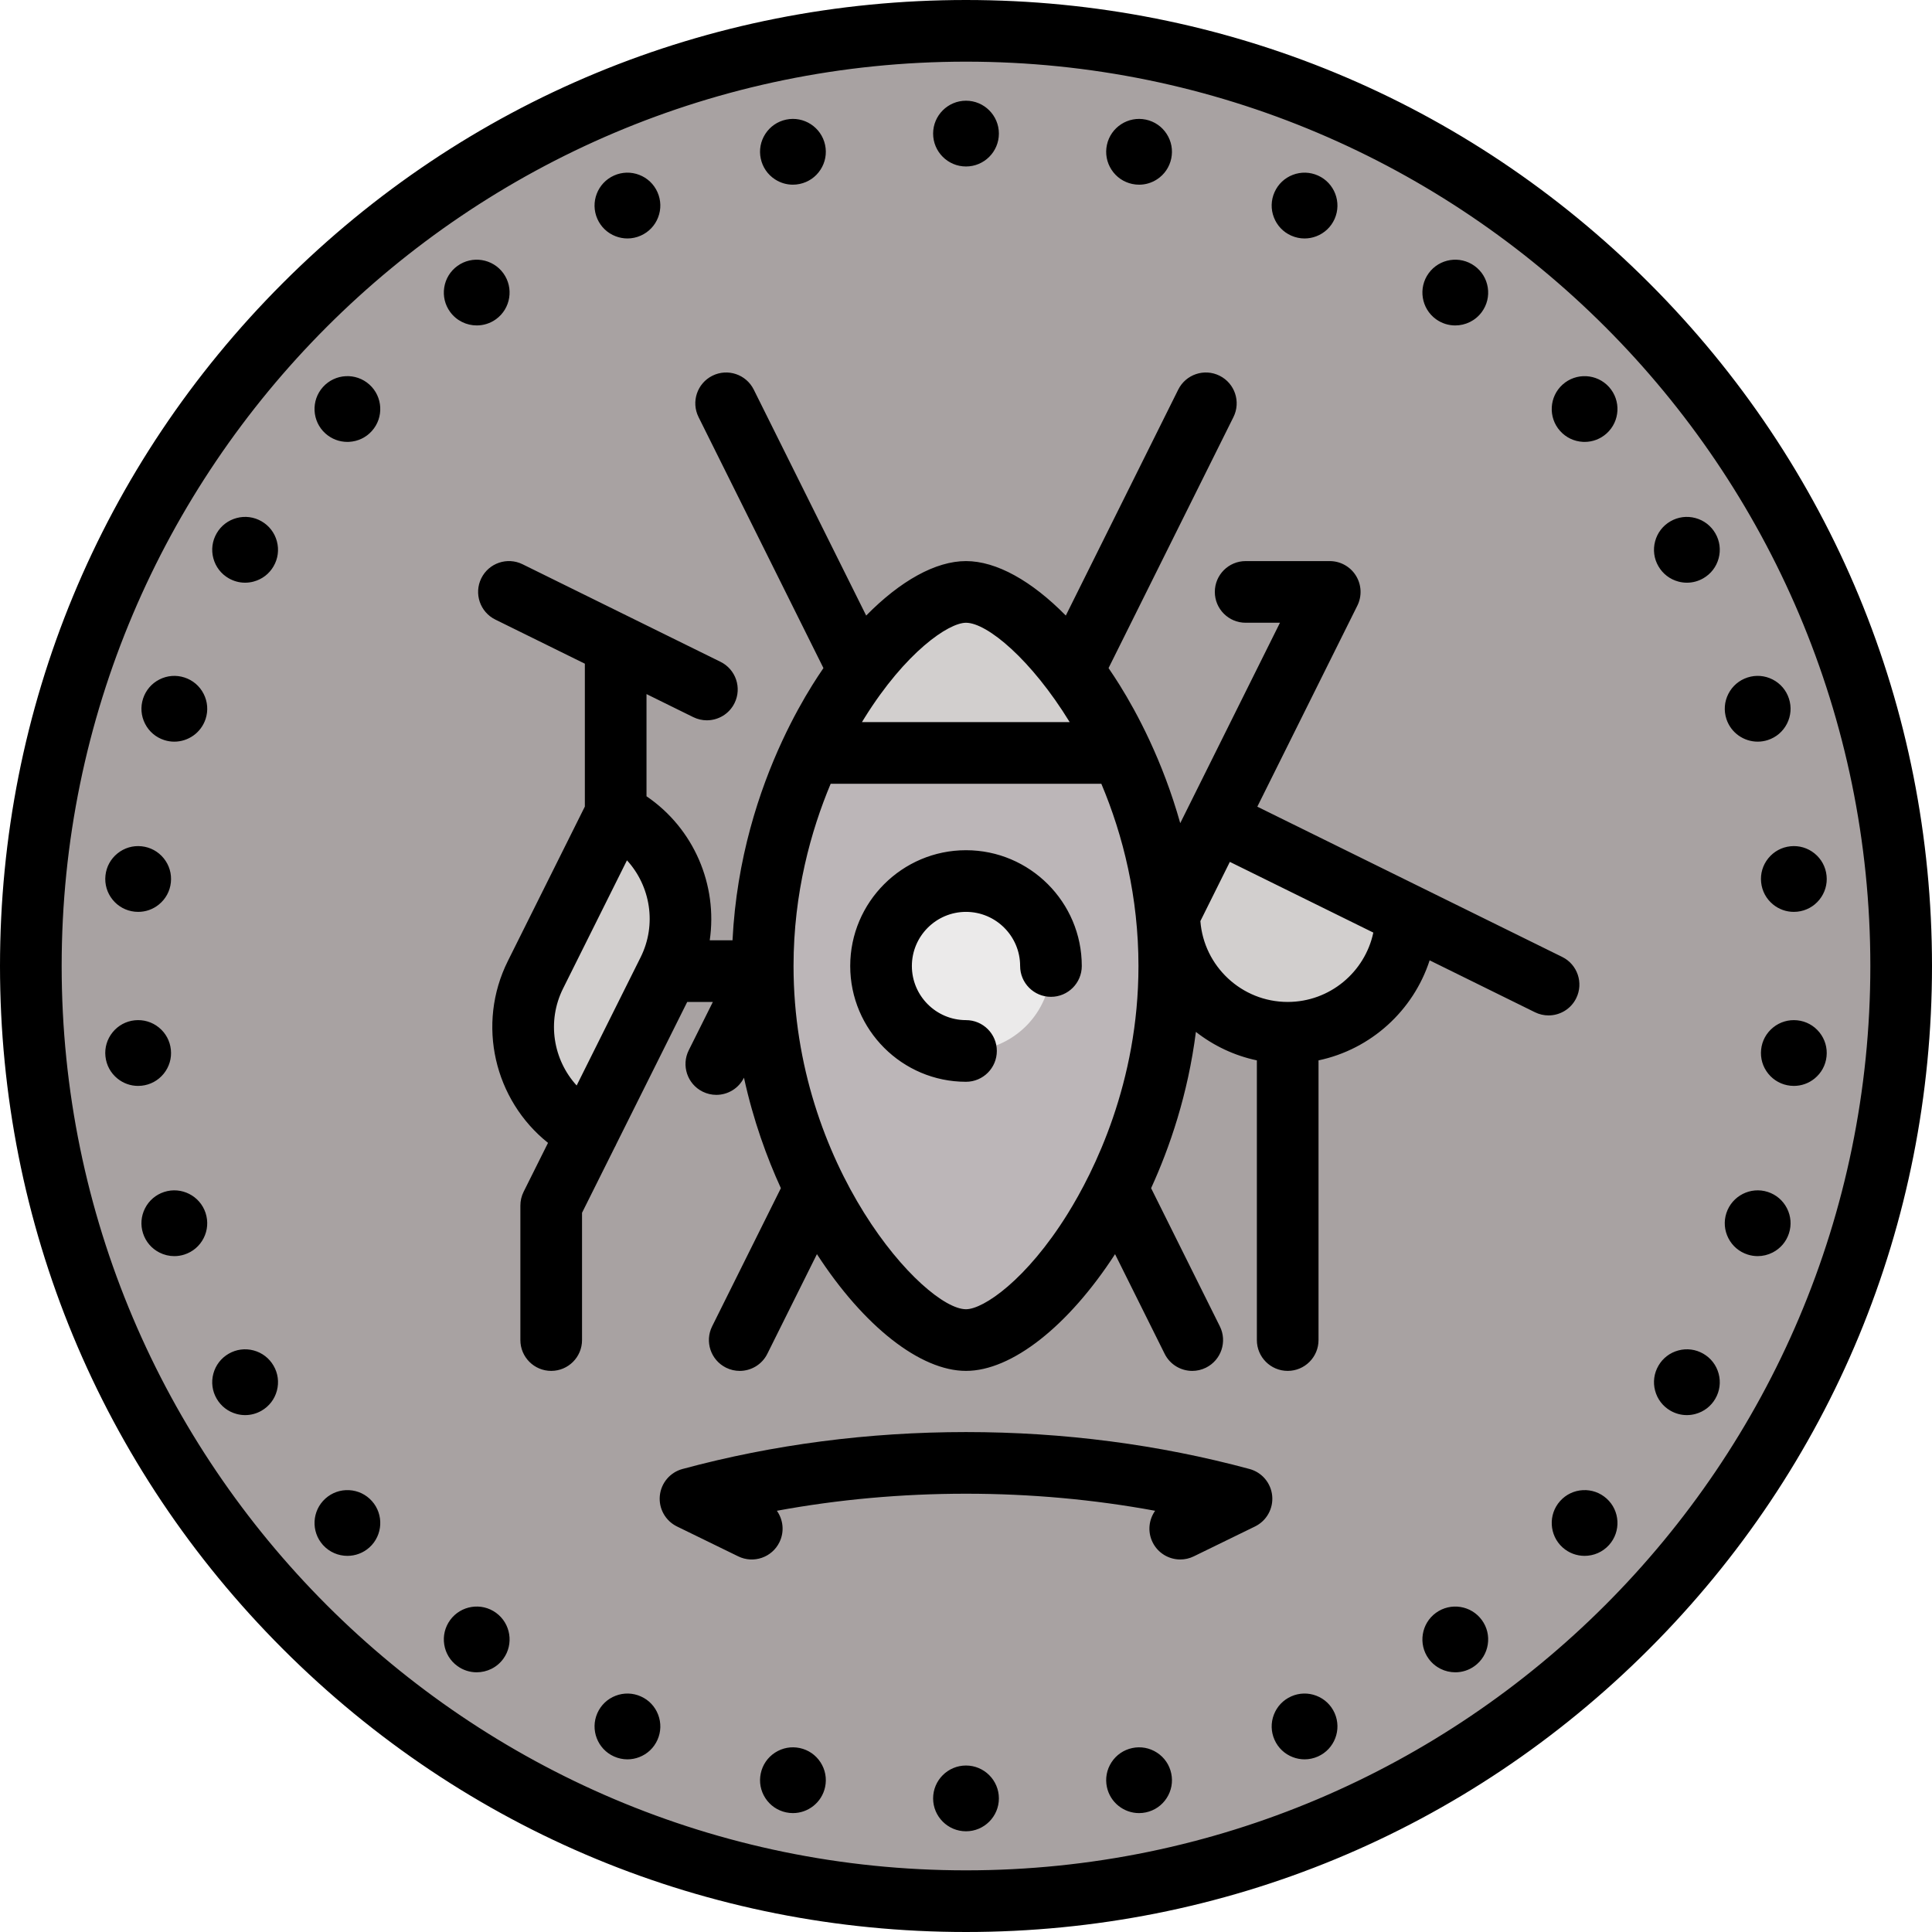 <?xml version="1.0" encoding="iso-8859-1"?>
<!-- Uploaded to: SVG Repo, www.svgrepo.com, Generator: SVG Repo Mixer Tools -->
<svg height="800px" width="800px" version="1.1" id="Layer_1" xmlns="http://www.w3.org/2000/svg" xmlns:xlink="http://www.w3.org/1999/xlink" 
	 viewBox="0 0 512 512" xml:space="preserve">
<circle style="fill:#A8A2A2;" cx="256" cy="256" r="247.83"/>
<path style="fill:#D2CFCE;" d="M297.178,199.538h-82.356c12.016-25.785,29.881-42.67,41.178-42.67
	C267.297,156.868,285.162,173.753,297.178,199.538z"/>
<path style="fill:#BCB6B8;" d="M297.178,199.538c7.484,16.014,12.702,35.48,12.702,56.462c0,54.751-35.557,99.132-53.88,99.132
	c-18.323,0-53.88-44.381-53.88-99.132c0-20.981,5.218-40.448,12.702-56.462H297.178z"/>
<circle style="fill:#EBEAEA;" cx="256" cy="256" r="22.514"/>
<g>
	<path style="fill:#D2CFCE;" d="M161.105,217.479c0,0-16.641,34.899-21.256,46.133s3.69,28.549,11.588,33.714
		c3.645-5.468,27.462-33.503,28.665-49.964C181.308,230.902,161.105,217.479,161.105,217.479z"/>
	<path style="fill:#D2CFCE;" d="M324.13,218.414l52.821,25.941c-16.318,37.582-40.667,29.511-54.718,22.914
		C296.133,254.293,324.13,218.414,324.13,218.414z"/>
</g>
<path d="M437.019,74.981C388.667,26.628,324.38,0,256,0S123.333,26.628,74.981,74.981C26.628,123.332,0,187.62,0,256
	s26.628,132.668,74.981,181.019C123.333,485.372,187.62,512,256,512s132.667-26.628,181.019-74.981
	C485.372,388.668,512,324.38,512,256S485.372,123.332,437.019,74.981z M256,495.66c-132.149,0-239.66-107.51-239.66-239.66
	S123.851,16.34,256,16.34S495.66,123.851,495.66,256S388.149,495.66,256,495.66z M247.285,35.404c0-4.805,3.91-8.715,8.715-8.715
	c4.805,0,8.715,3.91,8.715,8.715s-3.91,8.715-8.715,8.715C251.195,44.119,247.285,40.209,247.285,35.404z M201.607,42.016
	c-0.479-2.252-0.05-4.581,1.216-6.533c1.267-1.953,3.219-3.296,5.497-3.782c4.701-1,9.336,2.008,10.338,6.706
	c0.486,2.278,0.056,4.609-1.214,6.563c-1.269,1.954-3.222,3.296-5.502,3.779c-0.607,0.13-1.218,0.193-1.826,0.193
	c-1.667,0-3.303-0.481-4.737-1.415C203.425,46.255,202.086,44.298,201.607,42.016z M158.313,58.018
	c-1.952-4.387,0.028-9.547,4.415-11.503c2.126-0.948,4.495-1.011,6.669-0.178c2.175,0.834,3.894,2.466,4.841,4.595
	c0.946,2.128,1.008,4.495,0.172,6.668c-0.836,2.175-2.47,3.893-4.598,4.839c-1.127,0.502-2.328,0.755-3.532,0.755
	c-1.055,0-2.111-0.194-3.126-0.583C160.978,61.778,159.259,60.147,158.313,58.018z M119.282,82.65
	c-1.358-1.858-1.917-4.166-1.555-6.471c0.364-2.305,1.605-4.33,3.495-5.7c3.89-2.823,9.351-1.949,12.17,1.94
	c2.817,3.886,1.952,9.341-1.93,12.164c-1.547,1.122-3.34,1.661-5.116,1.661C123.645,86.245,120.983,84.996,119.282,82.65z
	 M85.587,102.562c3.215-3.571,8.736-3.863,12.309-0.648c0.002,0.002,0.005,0.004,0.008,0.007c3.563,3.216,3.85,8.733,0.639,12.301
	c-1.551,1.729-3.692,2.751-6.019,2.874c-0.158,0.008-0.313,0.012-0.47,0.012c-2.158,0-4.211-0.788-5.827-2.245
	C82.664,111.656,82.373,106.134,85.587,102.562z M56.538,147.949c-0.601-2.251-0.289-4.601,0.88-6.617
	c1.15-1.998,3.03-3.443,5.28-4.047c2.248-0.606,4.601-0.295,6.619,0.869c2.018,1.165,3.461,3.047,4.062,5.299
	c0.601,2.251,0.289,4.601-0.88,6.617c-1.15,1.998-3.03,3.443-5.28,4.047c-0.752,0.203-1.516,0.302-2.275,0.302
	c-1.511,0-3.001-0.397-4.344-1.172C58.582,152.084,57.139,150.201,56.538,147.949z M53.966,183.876
	c1.056,2.071,1.243,4.428,0.526,6.64c-1.207,3.691-4.633,6.032-8.302,6.032c-0.89,0-1.793-0.137-2.685-0.427
	c-2.205-0.714-4.01-2.253-5.069-4.33c-1.056-2.071-1.243-4.428-0.526-6.64c0.717-2.217,2.254-4.021,4.331-5.081
	c2.072-1.057,4.429-1.245,6.643-0.528C51.102,180.258,52.906,181.797,53.966,183.876z M29.837,238.421
	c-1.466-1.813-2.136-4.086-1.889-6.403c0.236-2.291,1.367-4.379,3.18-5.848c1.808-1.464,4.072-2.141,6.392-1.896
	c2.319,0.243,4.403,1.375,5.871,3.187c1.465,1.813,2.136,4.086,1.889,6.404c-0.236,2.289-1.365,4.374-3.173,5.841
	c-1.568,1.272-3.484,1.95-5.476,1.95c-0.306,0-0.613-0.016-0.924-0.048C33.385,241.365,31.301,240.233,29.837,238.421z
	 M37.519,287.727c-0.31,0.033-0.621,0.049-0.93,0.049c-1.978,0-3.893-0.674-5.462-1.946c-1.813-1.468-2.943-3.557-3.183-5.878
	c-0.244-2.288,0.427-4.561,1.892-6.374c1.465-1.813,3.548-2.945,5.866-3.187c0.001,0,0.002,0,0.003,0
	c2.314-0.237,4.591,0.432,6.4,1.902c1.808,1.468,2.937,3.553,3.175,5.871c0.245,2.29-0.427,4.563-1.891,6.376
	C41.922,286.352,39.838,287.484,37.519,287.727z M54.484,321.459c0.724,2.238,0.537,4.595-0.519,6.666
	c-1.06,2.077-2.864,3.617-5.083,4.335c-0.88,0.287-1.787,0.428-2.689,0.428c-1.357,0-2.707-0.321-3.954-0.956
	c-2.076-1.059-3.613-2.863-4.331-5.081c-0.716-2.211-0.528-4.569,0.526-6.64c1.058-2.073,2.857-3.61,5.069-4.33
	C48.069,314.397,52.993,316.9,54.484,321.459z M72.511,361.95c1.157,1.995,1.47,4.344,0.868,6.596
	c-0.601,2.252-2.044,4.133-4.062,5.299c-1.343,0.776-2.835,1.172-4.344,1.172c-0.758,0-1.522-0.1-2.275-0.302
	c-2.25-0.605-4.13-2.049-5.291-4.069c-1.157-1.995-1.47-4.344-0.868-6.596c0.601-2.252,2.044-4.133,4.062-5.299
	c2.019-1.166,4.368-1.475,6.619-0.869C69.47,358.486,71.349,359.931,72.511,361.95z M98.55,397.785
	c3.203,3.56,2.917,9.078-0.647,12.295c-1.667,1.5-3.756,2.239-5.836,2.239c-2.386,0-4.762-0.972-6.48-2.88
	c-3.211-3.569-2.925-9.084,0.641-12.3l0,0c1.732-1.563,3.963-2.352,6.295-2.232C94.851,395.027,96.991,396.049,98.55,397.785z
	 M133.387,439.588c-1.698,2.343-4.361,3.589-7.059,3.589c-1.773,0-3.563-0.538-5.106-1.657c-1.89-1.369-3.131-3.393-3.495-5.7
	c-0.363-2.305,0.196-4.612,1.572-6.497c2.826-3.868,8.273-4.729,12.152-1.915C135.347,430.241,136.211,435.701,133.387,439.588z
	 M174.411,454.399c0.836,2.173,0.773,4.54-0.172,6.668c-0.947,2.129-2.666,3.76-4.841,4.595c-1.014,0.389-2.07,0.583-3.124,0.583
	c-1.206,0-2.41-0.254-3.545-0.759c-4.386-1.954-6.367-7.115-4.415-11.503c0.947-2.129,2.666-3.76,4.841-4.595
	c2.173-0.833,4.543-0.771,6.669,0.178C171.942,450.504,173.576,452.223,174.411,454.399z M217.444,467.029
	c1.269,1.954,1.701,4.286,1.214,6.563c-0.873,4.088-4.499,6.898-8.521,6.898c-0.6,0-1.207-0.062-1.817-0.192
	c-2.278-0.485-4.23-1.828-5.497-3.782c-1.263-1.947-1.694-4.268-1.215-6.538c0.479-2.28,1.819-4.235,3.772-5.507
	c1.955-1.272,4.288-1.706,6.57-1.22C214.222,463.733,216.175,465.075,217.444,467.029z M264.715,476.596
	c0,4.805-3.91,8.715-8.715,8.715c-4.805,0-8.715-3.91-8.715-8.715s3.91-8.715,8.715-8.715
	C260.805,467.881,264.715,471.791,264.715,476.596z M310.393,469.984c0.479,2.252,0.05,4.581-1.216,6.533
	c-1.267,1.953-3.219,3.296-5.497,3.782c-0.61,0.13-1.218,0.192-1.817,0.192c-4.022,0-7.648-2.808-8.521-6.898
	c-0.486-2.278-0.056-4.609,1.214-6.563c1.269-1.954,3.222-3.296,5.502-3.779c2.271-0.484,4.607-0.051,6.561,1.222
	C308.575,465.745,309.914,467.702,310.393,469.984z M353.687,453.982c1.952,4.387-0.028,9.547-4.415,11.503
	c-1.135,0.505-2.338,0.759-3.545,0.759c-1.054,0-2.111-0.194-3.124-0.583c-2.175-0.834-3.894-2.466-4.841-4.595
	c-0.946-2.128-1.008-4.495-0.172-6.668c0.836-2.175,2.47-3.893,4.598-4.839c2.114-0.942,4.485-1.007,6.658-0.172
	C351.022,450.222,352.741,451.853,353.687,453.982z M392.718,429.35c1.358,1.858,1.917,4.166,1.555,6.471
	c-0.364,2.306-1.605,4.33-3.495,5.7c-1.541,1.118-3.331,1.656-5.104,1.656c-2.701,0-5.365-1.248-7.067-3.596
	c-2.817-3.886-1.952-9.341,1.93-12.164C384.437,424.587,389.898,425.46,392.718,429.35z M426.413,409.438
	c-1.719,1.909-4.097,2.881-6.483,2.881c-2.077,0-4.162-0.736-5.826-2.233c-0.002-0.002-0.005-0.004-0.008-0.007
	c-3.563-3.216-3.85-8.735-0.639-12.301c1.551-1.728,3.692-2.751,6.019-2.874c2.324-0.121,4.563,0.67,6.295,2.232
	C429.336,400.344,429.627,405.866,426.413,409.438z M455.462,364.051c0.601,2.251,0.289,4.601-0.88,6.617
	c-1.15,1.998-3.03,3.443-5.28,4.047c-0.752,0.203-1.516,0.302-2.275,0.302c-1.511,0-3.001-0.397-4.344-1.172
	c-2.019-1.166-3.461-3.047-4.062-5.299c-0.601-2.251-0.289-4.601,0.88-6.617c1.15-1.998,3.03-3.443,5.28-4.047
	c2.248-0.606,4.6-0.295,6.619,0.869C453.418,359.916,454.861,361.799,455.462,364.051z M473.564,320.21
	c1.056,2.071,1.243,4.428,0.526,6.64c-0.717,2.217-2.254,4.021-4.331,5.081c-1.245,0.635-2.593,0.956-3.951,0.956
	c-0.902,0-1.808-0.142-2.692-0.428c-2.219-0.718-4.023-2.257-5.083-4.335c-1.056-2.071-1.243-4.428-0.526-6.64
	c1.5-4.585,6.422-7.085,10.987-5.605C470.7,316.594,472.504,318.133,473.564,320.21z M482.163,273.579
	c1.466,1.813,2.136,4.086,1.889,6.403c-0.236,2.291-1.367,4.379-3.18,5.848c-1.566,1.269-3.479,1.945-5.469,1.945
	c-0.306,0-0.614-0.016-0.925-0.048c-2.319-0.243-4.403-1.375-5.871-3.187c-1.465-1.813-2.136-4.086-1.889-6.404
	c0.236-2.289,1.365-4.374,3.173-5.841c1.809-1.468,4.076-2.138,6.4-1.902C478.615,270.634,480.699,271.767,482.163,273.579z
	 M474.481,224.273c2.297-0.243,4.58,0.426,6.392,1.895c1.813,1.468,2.943,3.557,3.183,5.878c0.244,2.288-0.427,4.561-1.892,6.374
	c-1.465,1.813-3.548,2.945-5.866,3.187c-0.001,0-0.002,0-0.003,0c-0.308,0.032-0.617,0.048-0.924,0.048
	c-1.992,0-3.909-0.678-5.476-1.95c-1.808-1.468-2.937-3.553-3.175-5.871c-0.245-2.29,0.427-4.563,1.891-6.376
	C470.078,225.648,472.162,224.516,474.481,224.273z M457.516,190.541c-0.724-2.238-0.537-4.595,0.519-6.666
	c1.06-2.077,2.864-3.617,5.083-4.335c2.204-0.717,4.567-0.529,6.643,0.528c2.076,1.059,3.613,2.863,4.331,5.081
	c0.716,2.211,0.528,4.569-0.526,6.64c-1.058,2.073-2.857,3.61-5.069,4.33c-0.891,0.29-1.796,0.428-2.687,0.428
	C462.139,196.547,458.716,194.21,457.516,190.541z M454.594,141.354c1.157,1.995,1.47,4.344,0.868,6.596
	c-0.601,2.252-2.044,4.133-4.062,5.299c-1.343,0.776-2.835,1.172-4.344,1.172c-0.758,0-1.522-0.1-2.275-0.302
	c-2.25-0.605-4.13-2.049-5.291-4.069c-1.157-1.995-1.47-4.344-0.868-6.596c0.601-2.252,2.044-4.133,4.062-5.299
	c2.017-1.166,4.368-1.475,6.619-0.869C451.552,137.89,453.432,139.335,454.594,141.354z M413.45,114.215
	c-3.203-3.56-2.917-9.078,0.647-12.293c3.58-3.222,9.101-2.93,12.316,0.641c3.211,3.569,2.925,9.084-0.641,12.3l0,0
	c-1.614,1.456-3.668,2.245-5.827,2.245c-0.157,0-0.312-0.004-0.47-0.012C417.149,116.973,415.009,115.951,413.45,114.215z
	 M378.613,72.412c2.813-3.884,8.275-4.755,12.165-1.934c1.89,1.369,3.131,3.394,3.495,5.7c0.363,2.305-0.196,4.612-1.572,6.497
	c-1.703,2.332-4.359,3.571-7.049,3.571c-1.773,0-3.562-0.538-5.104-1.656C376.653,81.759,375.789,76.299,378.613,72.412z
	 M337.589,57.601c-0.836-2.173-0.773-4.54,0.172-6.668c0.947-2.129,2.666-3.76,4.841-4.595c2.174-0.833,4.543-0.771,6.669,0.178
	c4.386,1.954,6.367,7.115,4.415,11.503c-0.947,2.129-2.666,3.76-4.841,4.595c-1.014,0.389-2.07,0.583-3.124,0.583
	c-1.206,0-2.41-0.254-3.545-0.759C340.058,61.496,338.424,59.777,337.589,57.601z M294.556,44.971
	c-1.269-1.954-1.701-4.286-1.214-6.563c1.002-4.698,5.644-7.703,10.338-6.706c2.278,0.485,4.23,1.828,5.497,3.782
	c1.263,1.947,1.694,4.268,1.215,6.538c-0.479,2.28-1.819,4.235-3.772,5.507c-1.431,0.932-3.067,1.414-4.737,1.414
	c-0.61,0-1.223-0.064-1.834-0.194C297.778,48.267,295.825,46.925,294.556,44.971z M286.684,256c0,4.512-3.657,8.17-8.17,8.17
	c-4.513,0-8.17-3.658-8.17-8.17c0-7.909-6.434-14.344-14.344-14.344s-14.344,6.435-14.344,14.344
	c0,7.909,6.434,14.344,14.344,14.344c4.513,0,8.17,3.658,8.17,8.17c0,4.512-3.657,8.17-8.17,8.17
	c-16.919,0-30.684-13.765-30.684-30.684s13.765-30.684,30.684-30.684S286.684,239.081,286.684,256z M417.714,264.537
	c1.995-4.047,0.331-8.945-3.717-10.939l-80.794-39.821l26.506-53.27c1.259-2.533,1.12-5.537-0.369-7.943s-4.117-3.868-6.946-3.868
	h-22.283c-4.513,0-8.17,3.658-8.17,8.17c0,4.512,3.657,8.17,8.17,8.17h9.092l-24.281,48.797c-0.005,0.011-0.013,0.022-0.018,0.033
	c-0.004,0.01-0.009,0.02-0.013,0.029l-2.116,4.252c-2.329-8.269-5.185-15.568-8.057-21.755c-0.035-0.086-0.077-0.168-0.115-0.251
	c-2.769-5.938-5.545-10.842-7.862-14.561c-0.972-1.558-1.961-3.064-2.964-4.53l33.1-66.523c2.01-4.039,0.365-8.945-3.676-10.955
	c-4.042-2.01-8.944-0.364-10.955,3.676l-29.797,59.884c-9.025-9.179-18.388-14.436-26.451-14.436
	c-8.062,0-17.425,5.257-26.451,14.436l-29.796-59.884c-2.011-4.039-6.913-5.684-10.955-3.676c-4.04,2.01-5.685,6.915-3.676,10.955
	l33.1,66.523c-1.003,1.465-1.994,2.972-2.964,4.53c-2.333,3.744-5.129,8.689-7.916,14.679c-0.017,0.038-0.036,0.073-0.052,0.111
	c-6.075,13.085-12.092,31.168-13.164,52.819h-6.036c2.147-14.649-4.195-29.634-16.757-38.165v-27.082l12.387,6.105
	c1.161,0.572,2.392,0.843,3.606,0.843c3.014,0,5.913-1.674,7.335-4.56c1.995-4.047,0.331-8.945-3.717-10.94l-52.456-25.854
	c-4.048-1.995-8.946-0.33-10.94,3.717c-1.995,4.047-0.331,8.946,3.717,10.94l23.728,11.694v37.862l-20.39,40.901
	c-8.42,16.848-3.543,36.923,10.628,48.222l-6.464,12.958c-0.565,1.133-0.86,2.381-0.86,3.647v35.653c0,4.512,3.657,8.17,8.17,8.17
	s8.17-3.658,8.17-8.17v-33.726l8.646-17.332c0.081-0.141,0.159-0.284,0.232-0.431c0.075-0.15,0.145-0.302,0.209-0.454l18.787-37.658
	h6.794l-6.387,12.802c-2.015,4.038-0.375,8.944,3.662,10.958c1.172,0.585,2.416,0.862,3.642,0.862c3,0,5.887-1.658,7.317-4.524
	l0.014-0.028c2.482,11.372,6.102,21.239,9.779,29.28l-18.217,36.611c-2.01,4.039-0.365,8.945,3.676,10.955
	c1.169,0.582,2.411,0.857,3.633,0.857c3.002,0,5.892-1.661,7.322-4.532l13.14-26.407c12.412,19.14,27.418,30.938,39.504,30.938
	c12.085,0,27.091-11.798,39.504-30.937l13.14,26.407c1.429,2.87,4.318,4.532,7.322,4.532c1.222,0,2.464-0.276,3.633-0.857
	c4.04-2.01,5.685-6.915,3.676-10.955l-18.217-36.611c4.93-10.78,9.756-24.845,11.871-41.418c4.664,3.652,10.158,6.283,16.156,7.548
	v74.12c0,4.512,3.657,8.17,8.17,8.17s8.17-3.658,8.17-8.17v-74.12c13.896-2.93,25.12-13.179,29.447-26.509l27.903,13.752
	c1.161,0.572,2.392,0.843,3.606,0.843C413.392,269.097,416.292,267.424,417.714,264.537z M152.819,287.668
	c-6.21-6.797-7.952-16.994-3.595-25.714l16.93-33.961c6.218,6.797,7.963,16.998,3.605,25.722L152.819,287.668z M256,165.038
	c5.612,0,17.318,9.758,27.479,26.327h-55.052c0.237-0.392,0.472-0.773,0.7-1.139C239.953,172.852,251.358,165.038,256,165.038z
	 M256,346.962c-11.047,0-45.705-37.743-45.705-90.962c0-19.406,4.644-35.905,9.84-48.295h71.73
	c5.781,13.693,9.84,30.087,9.84,48.295c0,30.936-11.799,54.49-18.832,65.776C272.047,339.148,260.642,346.962,256,346.962z
	 M341.253,265.525c-12.197,0-22.226-9.456-23.139-21.423l7.81-15.696l38.023,18.74C361.717,257.632,352.392,265.525,341.253,265.525
	z M332.594,404.53l-16.232,7.922c-1.155,0.563-2.376,0.829-3.577,0.829c-3.025,0-5.933-1.686-7.349-4.588
	c-1.358-2.784-0.991-5.963,0.685-8.322c-16.296-3.003-33.078-4.52-50.12-4.52s-33.825,1.516-50.12,4.52
	c1.677,2.36,2.044,5.537,0.685,8.322c-1.977,4.055-6.865,5.741-10.926,3.759l-16.231-7.922c-3.06-1.493-4.873-4.729-4.549-8.118
	c0.324-3.39,2.715-6.224,6.002-7.111c24.041-6.496,49.323-9.789,75.141-9.789c25.818,0,51.099,3.293,75.141,9.789
	c3.288,0.888,5.679,3.722,6.002,7.111C337.466,399.801,335.653,403.037,332.594,404.53z"/>
</svg>